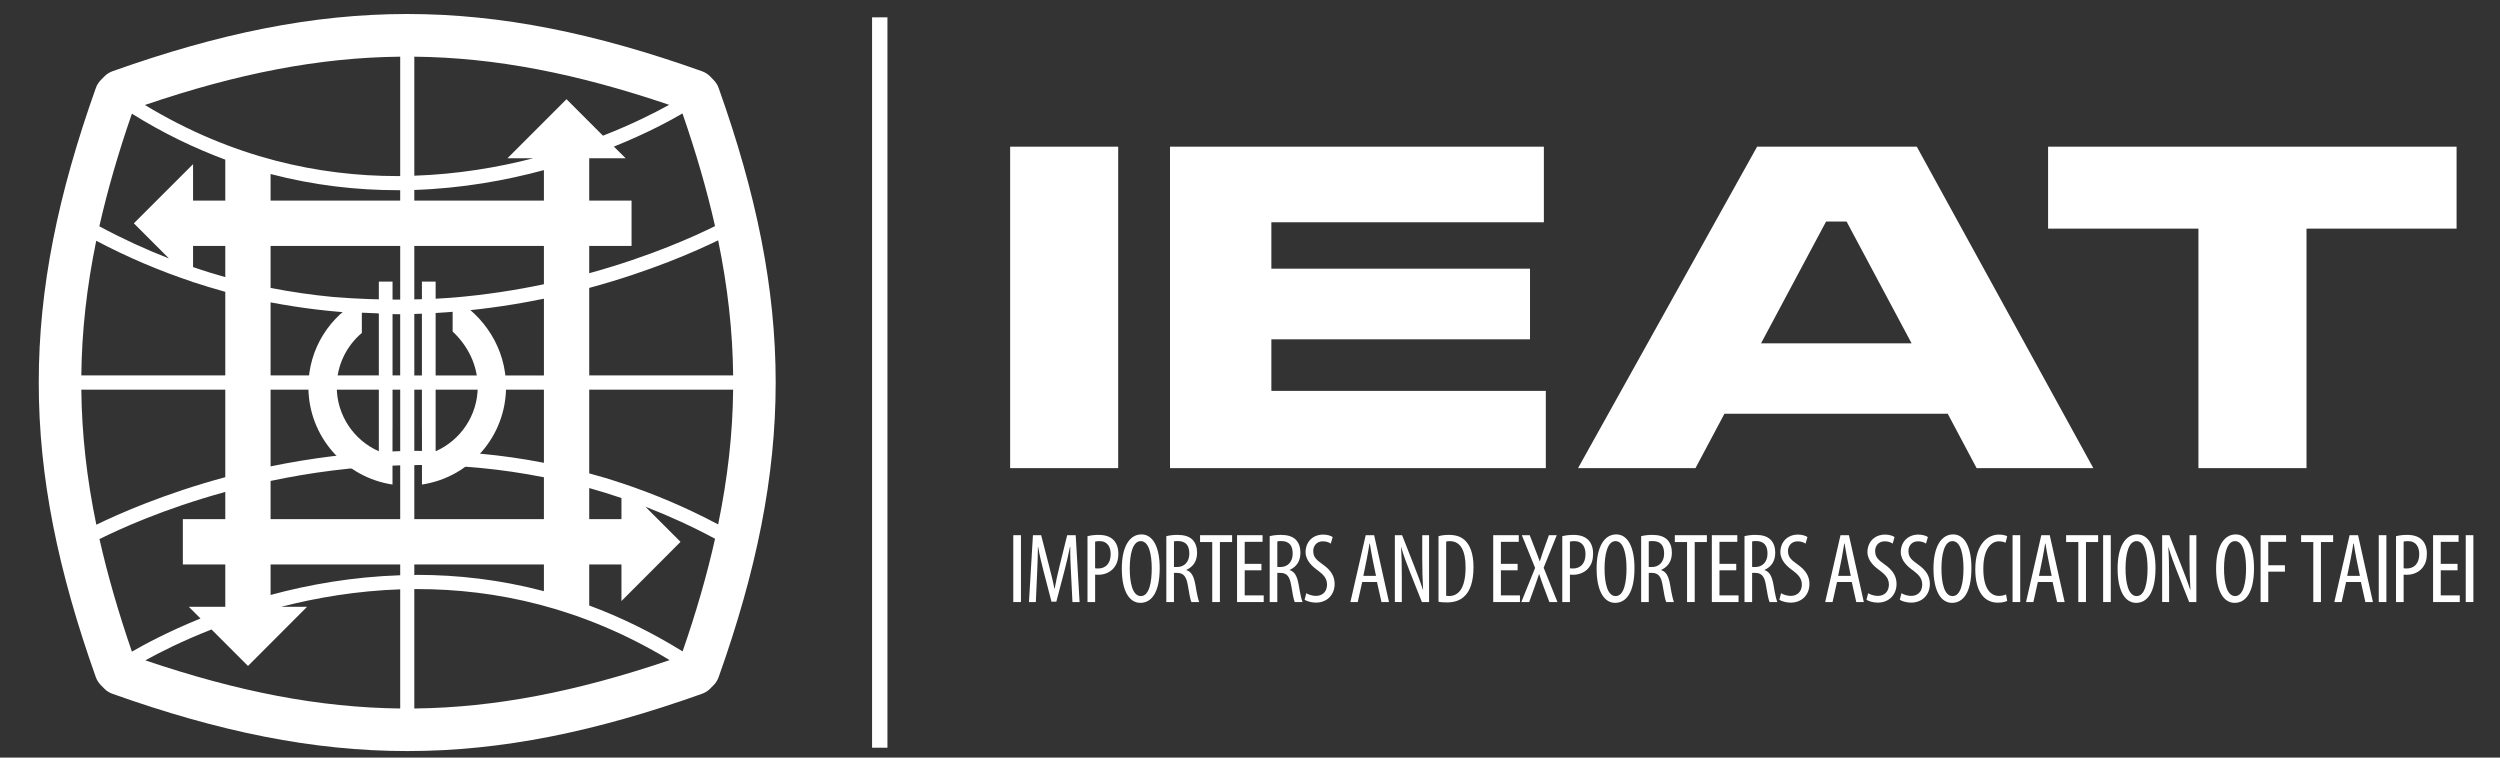 <?xml version="1.0" encoding="utf-8"?>
<!-- Generator: Adobe Illustrator 16.0.0, SVG Export Plug-In . SVG Version: 6.00 Build 0)  -->
<!DOCTYPE svg PUBLIC "-//W3C//DTD SVG 1.1//EN" "http://www.w3.org/Graphics/SVG/1.1/DTD/svg11.dtd">
<svg version="1.1" id="圖層_1" xmlns="http://www.w3.org/2000/svg" xmlns:xlink="http://www.w3.org/1999/xlink" x="0px" y="0px"
	 width="198px" height="60px" viewBox="0 0 198 60" enable-background="new 0 0 198 60" xml:space="preserve">
<rect x="0" y="0" width="198" height="60" fill="#333333" stroke="none"/>
<g>
	<path fill="#FFFFFF" d="M56.913,6.96c-0.08-0.237-0.227-0.454-0.399-0.627l-0.29-0.301c-0.172-0.17-0.4-0.308-0.628-0.391
		c-8.42-2.997-15.87-4.532-23.346-4.532c-7.466,0-14.916,1.535-23.337,4.532c-0.235,0.083-0.453,0.22-0.626,0.391L7.993,6.333
		C7.821,6.506,7.677,6.723,7.594,6.96C4.598,15.372,3.063,22.829,3.07,30.295c-0.008,7.478,1.528,14.926,4.523,23.348
		c0.083,0.227,0.228,0.455,0.399,0.627l0.292,0.292c0.173,0.172,0.391,0.309,0.626,0.388c8.421,2.998,15.871,4.534,23.337,4.534
		h0.019c7.468,0,14.916-1.536,23.328-4.534c0.228-0.079,0.456-0.216,0.628-0.388l0.29-0.292c0.172-0.172,0.319-0.4,0.399-0.627
		c2.998-8.422,4.523-15.87,4.523-23.348C61.436,22.829,59.911,15.372,56.913,6.96 M58.065,29.734H46.667v-6.931
		c4.859-1.317,8.464-2.917,10.21-3.771C57.631,22.712,58.031,26.228,58.065,29.734 M56.631,17.906
		c-1.544,0.772-5.086,2.39-9.964,3.733v-2.162h3.352v-3.588h-3.352v-3.352h2.889l-0.937-0.926c2.626-1.055,4.506-2.082,5.433-2.626
		C55.131,12.1,55.987,15.054,56.631,17.906 M32.813,4.489c6.396,0.063,12.845,1.326,20.186,3.814
		c-1.073,0.59-2.871,1.517-5.243,2.444l-2.889-2.89l-4.678,4.679h2.044c-2.807,0.725-5.987,1.262-9.42,1.38V4.489 M46.667,38.653
		c0.843,0.238,1.698,0.5,2.552,0.791v1.672h-2.552V38.653 M32.813,15.044c3.778-0.126,7.249-0.754,10.265-1.572v2.417H32.813V15.044
		 M43.078,19.478v3.033c-2.233,0.473-4.661,0.847-7.24,1.064c-0.69,0.054-1.727,0.118-3.025,0.136v-4.233H43.078 M26.38,23.52
		c-1.626-0.154-3.27-0.389-4.95-0.717v-3.325h10.266v4.252C30.161,23.729,28.353,23.684,26.38,23.52 M21.43,15.889v-2.106
		c3.479,0.908,6.85,1.28,10.029,1.28h0.236v0.827H21.43 M32.813,44.704h10.265v2.117c-3.48-0.917-6.85-1.291-10.029-1.291
		l-0.236,0.011V44.704 M32.813,41.116v-4.278c0.118,0,0.236-0.01,0.355-0.01c3.161,0,6.485,0.291,9.91,0.973v3.315H32.813
		 M33.168,35.711c-0.12,0-0.238,0-0.355,0v-4.85h10.265v5.794C39.653,35.983,36.329,35.711,33.168,35.711 M32.813,29.734v-4.869
		c0.571-0.009,1.126-0.045,1.681-0.074c0.608-0.036,1.218-0.082,1.827-0.134c2.389-0.22,4.66-0.565,6.758-1v6.078H32.813
		 M31.696,4.489v9.456h-0.236c-6.159,0-13.046-1.426-19.986-5.631C18.823,5.815,25.281,4.552,31.696,4.489 M10.447,9.003
		c2.472,1.545,4.952,2.733,7.396,3.642v3.244H15.29v-2.888l-4.688,4.687l2.78,2.781c-1.827-0.708-3.67-1.555-5.514-2.545
		C8.514,15.071,9.365,12.119,10.447,9.003 M17.843,19.478v2.47c-0.846-0.235-1.7-0.499-2.553-0.798v-1.671H17.843 M7.622,19.069
		c2.552,1.344,5.104,2.417,7.623,3.251l0.044,0.046v-0.027c0.853,0.282,1.708,0.537,2.553,0.773v6.622H6.441
		C6.477,26.236,6.869,22.729,7.622,19.069 M6.441,30.861h11.401v6.931c-4.861,1.316-8.469,2.915-10.212,3.767
		C6.869,37.891,6.477,34.366,6.441,30.861 M7.878,42.695c1.542-0.771,5.087-2.396,9.965-3.734v2.155h-3.361v3.588h3.361v3.353h-2.89
		l0.927,0.926c-2.617,1.063-4.506,2.091-5.433,2.627C9.374,48.491,8.522,45.541,7.878,42.695 M31.696,56.113
		c-6.406-0.072-12.845-1.326-20.185-3.813c1.062-0.59,2.87-1.517,5.242-2.446l2.888,2.89l4.68-4.687h-2.046
		c2.798-0.719,5.986-1.264,9.421-1.382V56.113 M31.696,45.56c-3.78,0.124-7.25,0.743-10.266,1.56v-2.415h10.266V45.56
		 M31.696,41.116H21.43V38.09c3.088-0.652,6.549-1.135,10.266-1.235V41.116 M31.696,35.729c-3.716,0.1-7.178,0.573-10.266,1.208
		v-6.076h10.266V35.729 M31.696,29.734H21.43v-5.787c2.471,0.472,4.887,0.754,7.23,0.873v-0.055
		c0.417,0.019,0.854,0.037,1.337,0.055v0.045c0.452,0.017,0.897,0.017,1.343,0.017c0.119,0,0.236,0,0.355,0V29.734 M32.813,56.113
		v-9.458h0.236c6.16,0,13.035,1.419,19.986,5.626C45.675,54.777,39.225,56.041,32.813,56.113 M54.062,51.59
		c-2.481-1.534-4.962-2.734-7.395-3.635v-3.251h2.552v2.898l4.679-4.687l-2.78-2.781c1.833,0.709,3.669,1.544,5.514,2.534
		C55.996,45.522,55.143,48.474,54.062,51.59 M56.877,41.533c-2.554-1.354-5.096-2.425-7.621-3.262l-0.037-0.036v0.026
		c-0.854-0.29-1.708-0.543-2.552-0.77v-6.631h11.398C58.031,34.358,57.631,37.871,56.877,41.533"/>
	<path fill="#FFFFFF" d="M30.004,35.742c-1.961-0.867-3.329-2.824-3.334-5.106c0.002-1.714,0.773-3.241,1.987-4.267v-2.684
		c-2.513,1.301-4.233,3.924-4.233,6.951c0.001,3.926,2.892,7.175,6.661,7.739v-4.369h0.004V22.301h-1.085V35.742 M35.849,23.569
		v2.686c1.213,1.139,1.982,2.667,1.987,4.38c-0.004,2.282-1.374,4.239-3.334,5.106V22.301h-1.086v11.705h0.003v4.369
		c3.771-0.564,6.659-3.813,6.66-7.739C40.078,27.609,38.36,24.986,35.849,23.569z"/>
	<rect x="80.252" y="42.387" fill="#FFFFFF" width="0.607" height="5.295"/>
	<path fill="#FFFFFF" d="M84.825,45.403c-0.039-0.698-0.077-1.478-0.056-2.073h-0.03c-0.121,0.59-0.261,1.217-0.426,1.838
		l-0.652,2.482h-0.384l-0.619-2.381c-0.175-0.676-0.332-1.326-0.433-1.939h-0.023c0,0.619-0.033,1.358-0.064,2.112l-0.1,2.239
		h-0.544l0.315-5.295h0.65l0.623,2.421c0.179,0.697,0.313,1.216,0.425,1.822h0.021c0.104-0.606,0.222-1.109,0.395-1.822l0.597-2.421
		h0.675l0.307,5.295h-0.565L84.825,45.403"/>
	<path fill="#FFFFFF" d="M86.129,42.466c0.243-0.062,0.536-0.103,0.88-0.103c0.487,0,0.894,0.117,1.169,0.392
		c0.26,0.253,0.395,0.637,0.395,1.093c0,0.486-0.12,0.816-0.32,1.084c-0.293,0.392-0.78,0.589-1.253,0.589
		c-0.1,0-0.182,0-0.266-0.008v2.169h-0.604V42.466 M86.733,45.003c0.07,0.014,0.135,0.022,0.235,0.022
		c0.598,0,0.998-0.392,0.998-1.138c0-0.542-0.228-1.031-0.895-1.031c-0.143,0-0.261,0.017-0.338,0.04V45.003z"/>
	<path fill="#FFFFFF" d="M91.849,44.995c0,1.987-0.684,2.751-1.531,2.751c-0.882,0-1.471-0.936-1.471-2.721
		c0-1.753,0.629-2.7,1.556-2.7C91.305,42.325,91.849,43.307,91.849,44.995 M89.476,45.031c0,1.095,0.212,2.178,0.88,2.178
		c0.682,0,0.862-1.153,0.862-2.192c0-0.988-0.18-2.16-0.872-2.16C89.688,42.856,89.476,43.958,89.476,45.031z"/>
	<path fill="#FFFFFF" d="M92.374,42.466c0.26-0.07,0.573-0.103,0.872-0.103c0.527,0,0.921,0.11,1.196,0.377
		c0.257,0.268,0.366,0.62,0.366,1.036c0,0.676-0.313,1.116-0.847,1.36v0.017c0.396,0.116,0.598,0.494,0.717,1.185
		c0.118,0.73,0.226,1.179,0.298,1.344H94.36c-0.079-0.158-0.178-0.659-0.281-1.31c-0.12-0.725-0.348-1-0.865-1h-0.237v2.31h-0.604
		V42.466 M92.978,44.908h0.251c0.583,0,0.966-0.424,0.966-1.061c0-0.612-0.25-0.991-0.904-0.997c-0.116,0-0.233,0.006-0.313,0.03
		V44.908z"/>
	<polyline fill="#FFFFFF" points="96.009,42.93 95.045,42.93 95.045,42.387 97.583,42.387 97.583,42.93 96.616,42.93 96.616,47.682 
		96.009,47.682 96.009,42.93 	"/>
	<polyline fill="#FFFFFF" points="99.906,45.168 98.58,45.168 98.58,47.155 100.086,47.155 100.086,47.682 97.975,47.682 
		97.975,42.387 99.994,42.387 99.994,42.913 98.58,42.913 98.58,44.657 99.906,44.657 99.906,45.168 	"/>
	<path fill="#FFFFFF" d="M100.56,42.466c0.258-0.07,0.574-0.103,0.871-0.103c0.525,0,0.919,0.11,1.192,0.377
		c0.263,0.268,0.371,0.62,0.371,1.036c0,0.676-0.315,1.116-0.849,1.36v0.017c0.395,0.116,0.598,0.494,0.716,1.185
		c0.118,0.73,0.227,1.179,0.299,1.344h-0.616c-0.076-0.158-0.179-0.659-0.279-1.31c-0.119-0.725-0.348-1-0.867-1h-0.235v2.31h-0.603
		V42.466 M101.162,44.908h0.252c0.584,0,0.967-0.424,0.967-1.061c0-0.612-0.25-0.991-0.904-0.997c-0.118,0-0.235,0.006-0.314,0.03
		V44.908z"/>
	<path fill="#FFFFFF" d="M103.458,46.982c0.181,0.118,0.496,0.213,0.76,0.213c0.552,0,0.883-0.363,0.883-0.897
		c0-0.487-0.283-0.785-0.702-1.1c-0.414-0.29-0.997-0.785-0.997-1.468c0-0.801,0.558-1.391,1.398-1.391
		c0.331,0,0.623,0.101,0.749,0.197l-0.152,0.518c-0.131-0.095-0.353-0.182-0.627-0.182c-0.519,0-0.762,0.396-0.762,0.757
		c0,0.523,0.276,0.728,0.777,1.091c0.638,0.447,0.918,0.934,0.918,1.523c0,0.911-0.645,1.485-1.485,1.485
		c-0.358,0-0.744-0.117-0.895-0.23L103.458,46.982"/>
	<path fill="#FFFFFF" d="M107.887,46.096l-0.354,1.586h-0.581l1.212-5.295h0.667l1.177,5.295h-0.595l-0.357-1.586H107.887
		 M108.979,45.608l-0.275-1.345c-0.078-0.376-0.146-0.814-0.212-1.209h-0.031c-0.062,0.4-0.139,0.855-0.212,1.209l-0.271,1.345
		H108.979z"/>
	<path fill="#FFFFFF" d="M110.473,47.682v-5.295h0.573l0.976,2.483c0.219,0.566,0.494,1.273,0.676,1.844h0.013
		c-0.045-0.831-0.069-1.516-0.069-2.433v-1.895h0.541v5.295h-0.57l-1.009-2.545c-0.211-0.534-0.438-1.14-0.628-1.799h-0.015
		c0.047,0.706,0.063,1.383,0.063,2.514v1.83H110.473"/>
	<path fill="#FFFFFF" d="M113.931,42.466c0.235-0.07,0.51-0.103,0.816-0.103c0.558,0,0.948,0.14,1.24,0.4
		c0.408,0.355,0.714,1.036,0.714,2.145c0,1.211-0.297,1.87-0.635,2.231c-0.348,0.392-0.847,0.573-1.463,0.573
		c-0.243,0-0.494-0.015-0.673-0.056V42.466 M114.535,47.187l0.227,0.018c0.669,0,1.312-0.48,1.312-2.28
		c0-1.335-0.408-2.067-1.258-2.067c-0.097,0-0.203,0.012-0.28,0.034V47.187z"/>
	<polyline fill="#FFFFFF" points="120.195,45.168 118.871,45.168 118.871,47.155 120.381,47.155 120.381,47.682 118.263,47.682 
		118.263,42.387 120.285,42.387 120.285,42.913 118.871,42.913 118.871,44.657 120.195,44.657 120.195,45.168 	"/>
	<path fill="#FFFFFF" d="M122.711,47.682l-0.479-1.271c-0.11-0.291-0.205-0.566-0.32-0.928h-0.024
		c-0.117,0.353-0.222,0.661-0.324,0.942l-0.454,1.257h-0.622l1.093-2.704l-1.053-2.591h0.627l0.472,1.226
		c0.102,0.242,0.19,0.494,0.316,0.84h0.012c0.121-0.369,0.201-0.604,0.286-0.863l0.432-1.202h0.622l-1.038,2.576l1.093,2.719
		H122.711"/>
	<path fill="#FFFFFF" d="M123.732,42.466c0.244-0.062,0.534-0.103,0.879-0.103c0.488,0,0.896,0.117,1.171,0.392
		c0.26,0.253,0.391,0.637,0.391,1.093c0,0.486-0.116,0.816-0.317,1.084c-0.292,0.392-0.78,0.589-1.254,0.589
		c-0.101,0-0.177,0-0.264-0.008v2.169h-0.605V42.466 M124.338,45.003c0.069,0.014,0.133,0.022,0.234,0.022c0.599,0,1-0.392,1-1.138
		c0-0.542-0.23-1.031-0.896-1.031c-0.143,0-0.26,0.017-0.338,0.04V45.003z"/>
	<path fill="#FFFFFF" d="M129.45,44.995c0,1.987-0.685,2.751-1.529,2.751c-0.88,0-1.469-0.936-1.469-2.721
		c0-1.753,0.629-2.7,1.554-2.7C128.91,42.325,129.45,43.307,129.45,44.995 M127.081,45.031c0,1.095,0.21,2.178,0.878,2.178
		c0.683,0,0.86-1.153,0.86-2.192c0-0.988-0.178-2.16-0.87-2.16C127.291,42.856,127.081,43.958,127.081,45.031z"/>
	<path fill="#FFFFFF" d="M129.979,42.466c0.258-0.07,0.571-0.103,0.868-0.103c0.527,0,0.922,0.11,1.196,0.377
		c0.26,0.268,0.37,0.62,0.37,1.036c0,0.676-0.314,1.116-0.849,1.36v0.017c0.395,0.116,0.597,0.494,0.713,1.185
		c0.118,0.73,0.229,1.179,0.301,1.344h-0.613c-0.079-0.158-0.181-0.659-0.282-1.31c-0.118-0.725-0.348-1-0.863-1h-0.238v2.31h-0.603
		V42.466 M130.581,44.908h0.254c0.579,0,0.964-0.424,0.964-1.061c0-0.612-0.252-0.991-0.904-0.997c-0.116,0-0.234,0.006-0.313,0.03
		V44.908z"/>
	<polyline fill="#FFFFFF" points="133.615,42.93 132.646,42.93 132.646,42.387 135.185,42.387 135.185,42.93 134.221,42.93 
		134.221,47.682 133.615,47.682 133.615,42.93 	"/>
	<polyline fill="#FFFFFF" points="137.511,45.168 136.183,45.168 136.183,47.155 137.692,47.155 137.692,47.682 135.577,47.682 
		135.577,42.387 137.595,42.387 137.595,42.913 136.183,42.913 136.183,44.657 137.511,44.657 137.511,45.168 	"/>
	<path fill="#FFFFFF" d="M138.164,42.466c0.256-0.07,0.57-0.103,0.869-0.103c0.528,0,0.918,0.11,1.196,0.377
		c0.259,0.268,0.37,0.62,0.37,1.036c0,0.676-0.315,1.116-0.848,1.36v0.017c0.39,0.116,0.594,0.494,0.713,1.185
		c0.118,0.73,0.227,1.179,0.297,1.344h-0.61c-0.079-0.158-0.183-0.659-0.285-1.31c-0.114-0.725-0.344-1-0.865-1h-0.233v2.31h-0.604
		V42.466 M138.768,44.908h0.25c0.584,0,0.969-0.424,0.969-1.061c0-0.612-0.252-0.991-0.903-0.997c-0.119,0-0.236,0.006-0.315,0.03
		V44.908z"/>
	<path fill="#FFFFFF" d="M141.06,46.982c0.18,0.118,0.498,0.213,0.762,0.213c0.55,0,0.884-0.363,0.884-0.897
		c0-0.487-0.286-0.785-0.7-1.1c-0.418-0.29-1-0.785-1-1.468c0-0.801,0.559-1.391,1.399-1.391c0.329,0,0.619,0.101,0.746,0.197
		L143,43.055c-0.135-0.095-0.352-0.182-0.629-0.182c-0.516,0-0.763,0.396-0.763,0.757c0,0.523,0.277,0.728,0.779,1.091
		c0.636,0.447,0.921,0.934,0.921,1.523c0,0.911-0.644,1.485-1.487,1.485c-0.358,0-0.743-0.117-0.896-0.23L141.06,46.982"/>
	<path fill="#FFFFFF" d="M145.492,46.096l-0.354,1.586h-0.583l1.212-5.295h0.668l1.179,5.295h-0.598l-0.355-1.586H145.492
		 M146.583,45.608l-0.275-1.345c-0.077-0.376-0.148-0.814-0.212-1.209h-0.031c-0.063,0.4-0.141,0.855-0.21,1.209l-0.275,1.345
		H146.583z"/>
	<path fill="#FFFFFF" d="M147.958,46.982c0.182,0.118,0.495,0.213,0.761,0.213c0.552,0,0.882-0.363,0.882-0.897
		c0-0.487-0.286-0.785-0.7-1.1c-0.417-0.29-0.999-0.785-0.999-1.468c0-0.801,0.562-1.391,1.398-1.391
		c0.332,0,0.622,0.101,0.748,0.197l-0.149,0.518c-0.133-0.095-0.352-0.182-0.628-0.182c-0.519,0-0.76,0.396-0.76,0.757
		c0,0.523,0.272,0.728,0.775,1.091c0.636,0.447,0.92,0.934,0.92,1.523c0,0.911-0.645,1.485-1.487,1.485
		c-0.358,0-0.743-0.117-0.894-0.23L147.958,46.982"/>
	<path fill="#FFFFFF" d="M150.597,46.982c0.181,0.118,0.495,0.213,0.762,0.213c0.55,0,0.882-0.363,0.882-0.897
		c0-0.487-0.282-0.785-0.699-1.1c-0.419-0.29-1-0.785-1-1.468c0-0.801,0.558-1.391,1.401-1.391c0.329,0,0.62,0.101,0.746,0.197
		l-0.151,0.518c-0.132-0.095-0.352-0.182-0.629-0.182c-0.518,0-0.762,0.396-0.762,0.757c0,0.523,0.276,0.728,0.778,1.091
		c0.638,0.447,0.919,0.934,0.919,1.523c0,0.911-0.644,1.485-1.485,1.485c-0.362,0-0.744-0.117-0.896-0.23L150.597,46.982"/>
	<path fill="#FFFFFF" d="M156.137,44.995c0,1.987-0.685,2.751-1.535,2.751c-0.88,0-1.47-0.936-1.47-2.721
		c0-1.753,0.631-2.7,1.558-2.7C155.593,42.325,156.137,43.307,156.137,44.995 M153.763,45.031c0,1.095,0.212,2.178,0.878,2.178
		c0.687,0,0.867-1.153,0.867-2.192c0-0.988-0.181-2.16-0.872-2.16C153.975,42.856,153.763,43.958,153.763,45.031z"/>
	<path fill="#FFFFFF" d="M158.971,47.588c-0.166,0.086-0.424,0.142-0.754,0.142c-1.035,0-1.775-0.834-1.775-2.633
		c0-2.089,1.039-2.757,1.868-2.757c0.323,0,0.551,0.064,0.661,0.134l-0.133,0.511c-0.127-0.055-0.256-0.111-0.538-0.111
		c-0.563,0-1.221,0.551-1.221,2.169s0.597,2.153,1.24,2.153c0.228,0,0.432-0.056,0.559-0.118L158.971,47.588"/>
	<rect x="159.396" y="42.387" fill="#FFFFFF" width="0.606" height="5.295"/>
	<path fill="#FFFFFF" d="M161.398,46.096l-0.354,1.586h-0.582l1.209-5.295h0.669l1.179,5.295h-0.597l-0.354-1.586H161.398
		 M162.493,45.608l-0.276-1.345c-0.08-0.376-0.15-0.814-0.215-1.209h-0.028c-0.064,0.4-0.142,0.855-0.215,1.209l-0.272,1.345
		H162.493z"/>
	<polyline fill="#FFFFFF" points="164.603,42.93 163.637,42.93 163.637,42.387 166.171,42.387 166.171,42.93 165.208,42.93 
		165.208,47.682 164.603,47.682 164.603,42.93 	"/>
	<rect x="166.568" y="42.387" fill="#FFFFFF" width="0.604" height="5.295"/>
	<path fill="#FFFFFF" d="M170.715,44.995c0,1.987-0.685,2.751-1.531,2.751c-0.88,0-1.47-0.936-1.47-2.721
		c0-1.753,0.629-2.7,1.554-2.7C170.173,42.325,170.715,43.307,170.715,44.995 M168.343,45.031c0,1.095,0.212,2.178,0.88,2.178
		c0.684,0,0.864-1.153,0.864-2.192c0-0.988-0.181-2.16-0.871-2.16C168.555,42.856,168.343,43.958,168.343,45.031z"/>
	<path fill="#FFFFFF" d="M171.242,47.682v-5.295h0.572l0.974,2.483c0.22,0.566,0.495,1.273,0.678,1.844h0.016
		c-0.048-0.831-0.073-1.516-0.073-2.433v-1.895h0.543v5.295h-0.57l-1.008-2.545c-0.21-0.534-0.442-1.14-0.629-1.799h-0.015
		c0.047,0.706,0.063,1.383,0.063,2.514v1.83H171.242"/>
	<path fill="#FFFFFF" d="M178.517,44.995c0,1.987-0.685,2.751-1.533,2.751c-0.881,0-1.468-0.936-1.468-2.721
		c0-1.753,0.627-2.7,1.556-2.7C177.974,42.325,178.517,43.307,178.517,44.995 M176.143,45.031c0,1.095,0.212,2.178,0.88,2.178
		c0.686,0,0.864-1.153,0.864-2.192c0-0.988-0.179-2.16-0.874-2.16C176.354,42.856,176.143,43.958,176.143,45.031z"/>
	<polyline fill="#FFFFFF" points="179.04,42.387 181.059,42.387 181.059,42.913 179.647,42.913 179.647,44.769 180.966,44.769 
		180.966,45.275 179.647,45.275 179.647,47.682 179.04,47.682 179.04,42.387 	"/>
	<polyline fill="#FFFFFF" points="183.213,42.93 182.248,42.93 182.248,42.387 184.784,42.387 184.784,42.93 183.818,42.93 
		183.818,47.682 183.213,47.682 183.213,42.93 	"/>
	<path fill="#FFFFFF" d="M185.811,46.096l-0.353,1.586h-0.58l1.21-5.295h0.671l1.177,5.295h-0.598l-0.355-1.586H185.811
		 M186.905,45.608l-0.276-1.345c-0.077-0.376-0.148-0.814-0.21-1.209h-0.033c-0.063,0.4-0.14,0.855-0.213,1.209l-0.274,1.345
		H186.905z"/>
	<rect x="188.398" y="42.387" fill="#FFFFFF" width="0.604" height="5.295"/>
	<path fill="#FFFFFF" d="M189.763,42.466c0.243-0.062,0.536-0.103,0.882-0.103c0.487,0,0.894,0.117,1.17,0.392
		c0.26,0.253,0.393,0.637,0.393,1.093c0,0.486-0.116,0.816-0.322,1.084c-0.292,0.392-0.777,0.589-1.248,0.589
		c-0.102,0-0.179,0-0.27-0.008v2.169h-0.604V42.466 M190.367,45.003c0.071,0.014,0.135,0.022,0.237,0.022c0.598,0,1-0.392,1-1.138
		c0-0.542-0.229-1.031-0.896-1.031c-0.143,0-0.259,0.017-0.341,0.04V45.003z"/>
	<polyline fill="#FFFFFF" points="194.637,45.168 193.307,45.168 193.307,47.155 194.813,47.155 194.813,47.682 192.7,47.682 
		192.7,42.387 194.719,42.387 194.719,42.913 193.307,42.913 193.307,44.657 194.637,44.657 194.637,45.168 	"/>
	<rect x="195.287" y="42.387" fill="#FFFFFF" width="0.604" height="5.295"/>
	<polyline fill="#FFFFFF" points="69.677,1.373 69.677,59.219 69.677,1.373 	"/>
	<rect x="69.068" y="1.373" fill="#FFFFFF" width="1.217" height="57.846"/>
	<rect x="80.003" y="11.617" fill="#FFFFFF" width="8.557" height="25.459"/>
	<polyline fill="#FFFFFF" points="92.664,11.617 122.274,11.617 122.274,17.604 100.692,17.604 100.692,21.279 121.177,21.279 
		121.177,26.874 100.692,26.874 100.692,30.958 122.428,30.958 122.428,37.076 92.664,37.076 92.664,11.617 	"/>
	<path fill="#FFFFFF" d="M156.549,37.076l-2.29-4.31h-17.682l-2.295,4.31h-9.301l14.181-25.459h12.647l13.982,25.459H156.549
		 M151.398,27.191l-5.148-9.643h-1.626l-5.149,9.643H151.398z"/>
	<polyline fill="#FFFFFF" points="162.209,11.617 194.561,11.617 194.561,18.107 182.675,18.107 182.675,37.076 174.116,37.076 
		174.116,18.107 162.209,18.107 162.209,11.617 	"/>
</g>
</svg>
